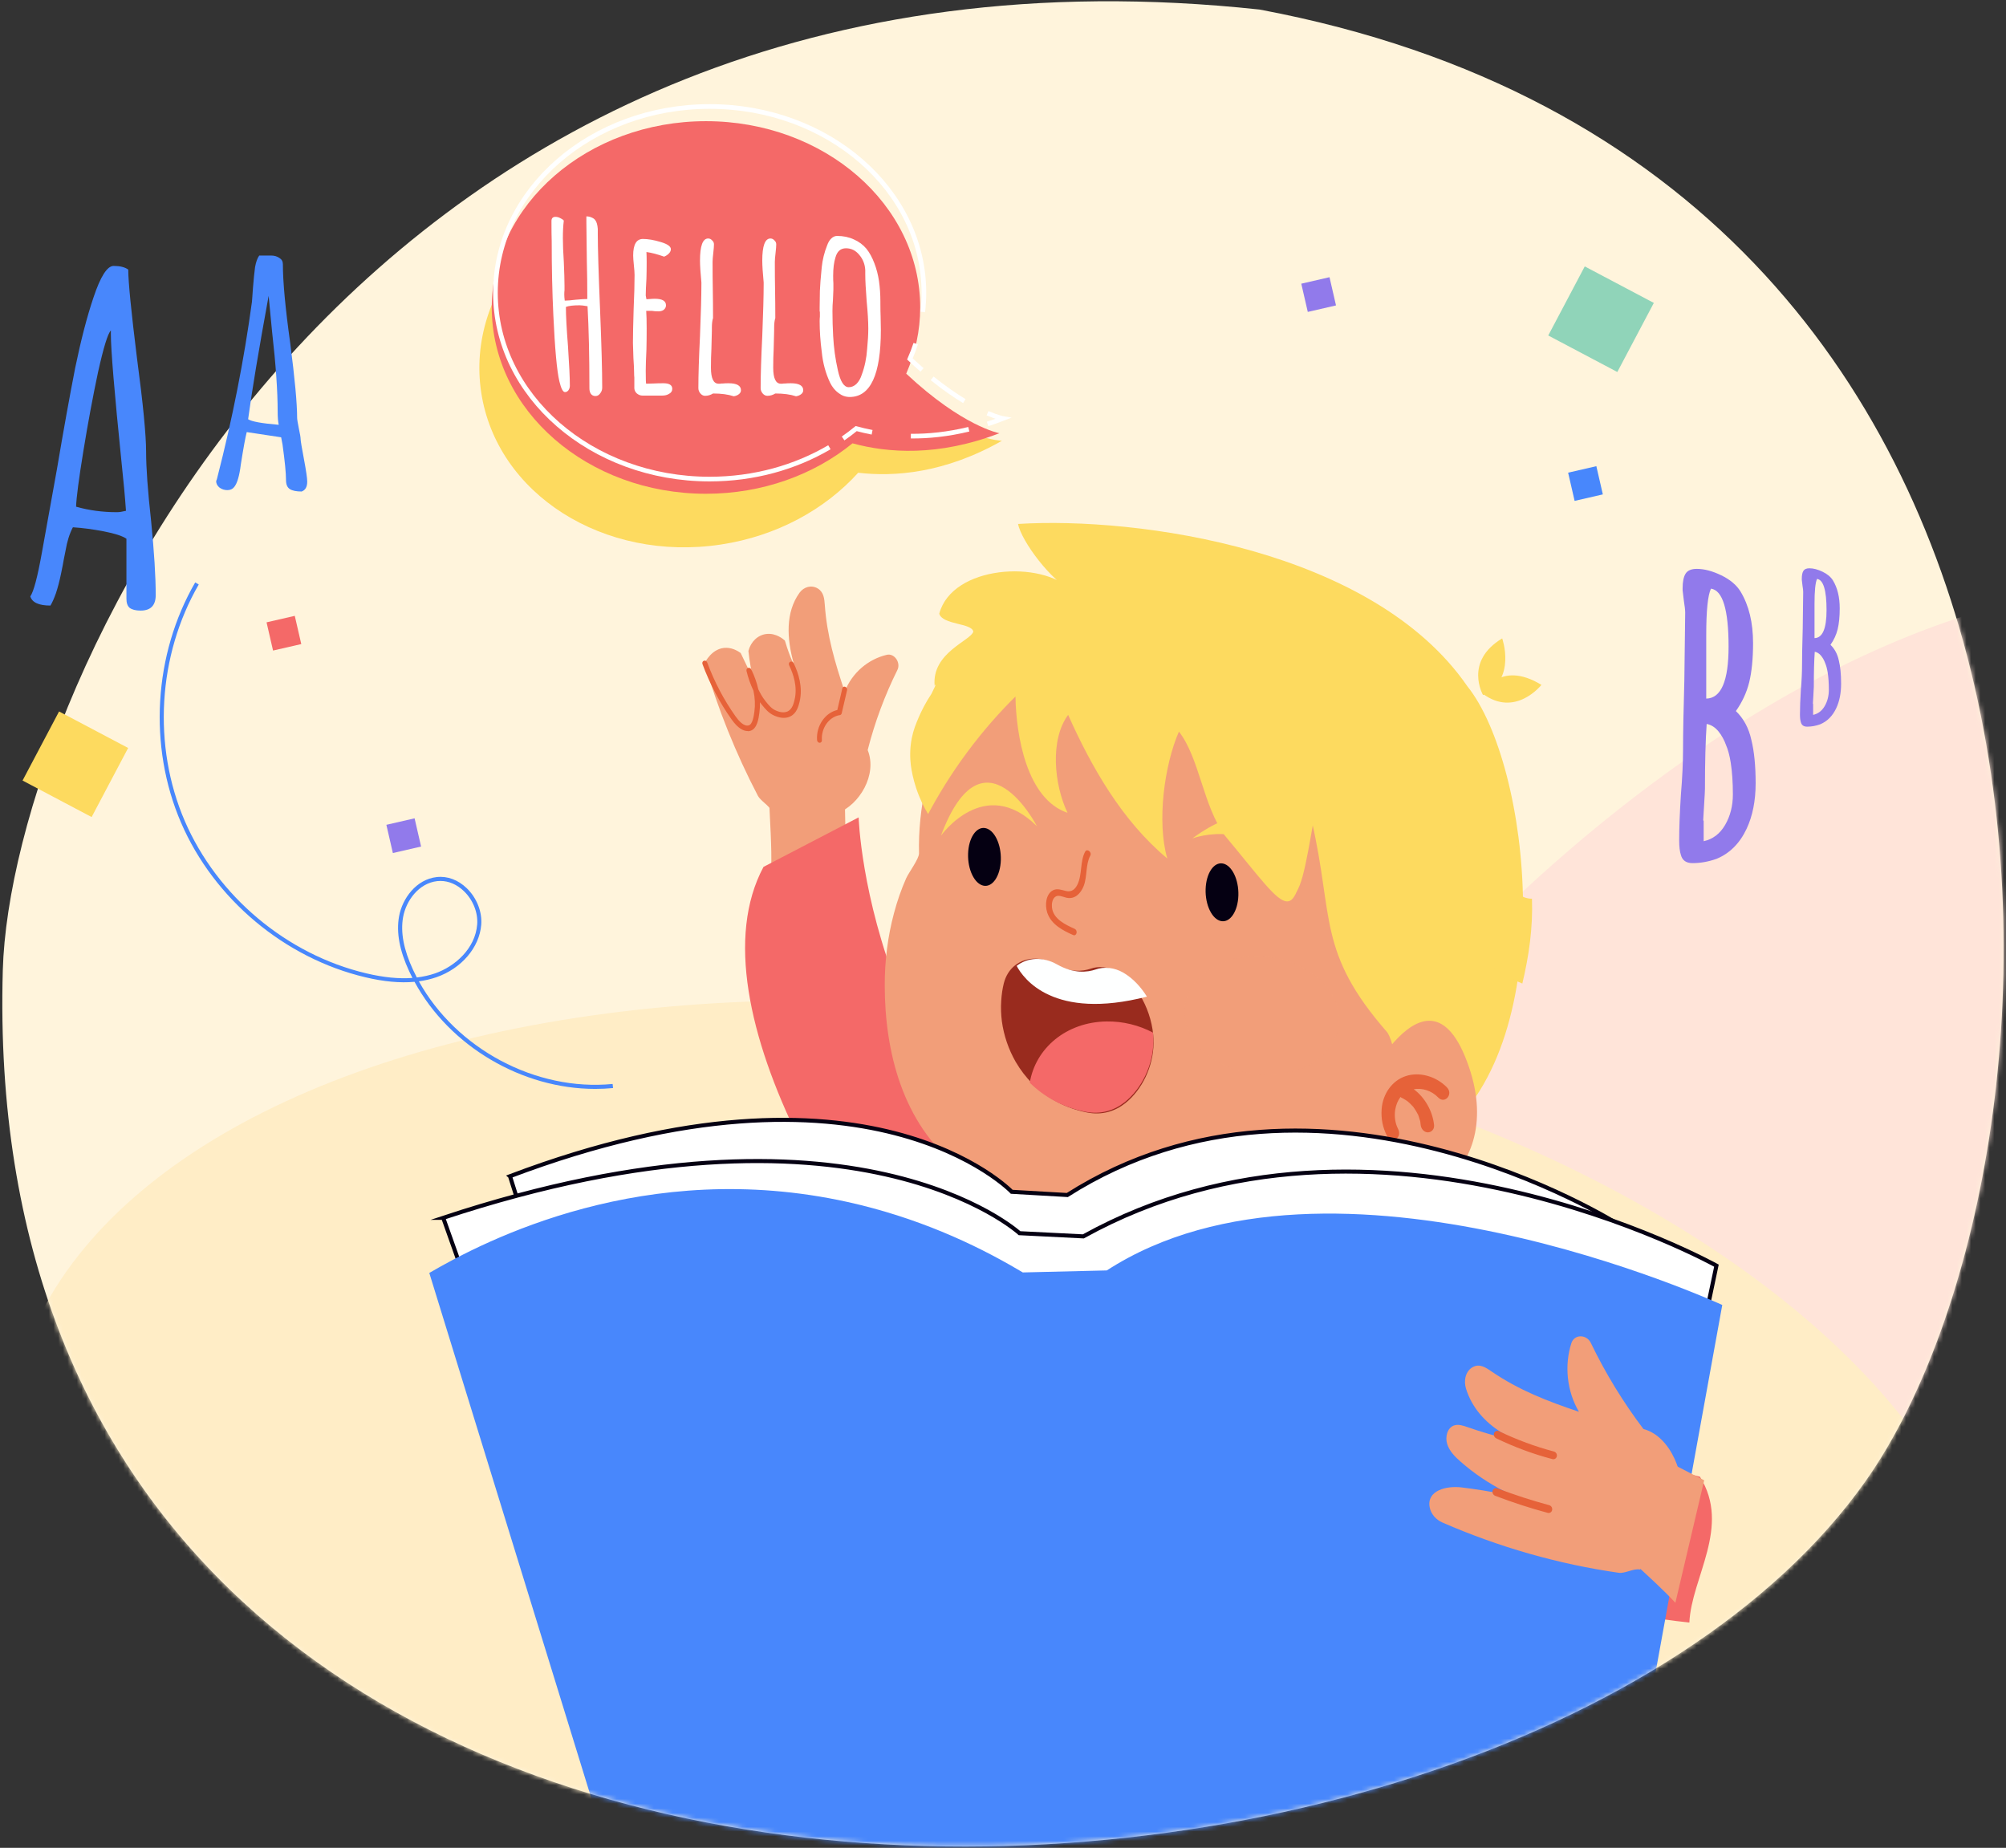 <svg xmlns="http://www.w3.org/2000/svg" width="431" height="397" viewBox="0 0 431 397" fill="none"><rect x="0" y="0" width="431" height="397" fill="#333333" stroke="none"/><path d="M270.651 2.055C77.838 -18.702 2.331 147.375 0.602 208.425C-6.113 445.455 321.962 430.464 400.961 318.028C449.366 249.135 458.044 37.227 270.651 2.055Z" fill="#FFF4DC"></path><mask id="mask0_2695_3286" style="mask-type:alpha" maskUnits="userSpaceOnUse" x="0" y="0" width="431" height="397"><path d="M270.651 2.055C77.838 -18.702 2.331 147.375 0.602 208.425C-6.113 445.455 321.962 430.464 400.961 318.028C449.366 249.135 458.044 37.227 270.651 2.055Z" fill="#FFF4DC"></path></mask><g mask="url(#mask0_2695_3286)"><ellipse cx="375.133" cy="310.908" rx="215.515" ry="116.076" transform="rotate(-52.645 375.133 310.908)" fill="#FFE4D9"></ellipse><ellipse cx="215.499" cy="334.124" rx="215.515" ry="116.076" transform="rotate(8.577 215.499 334.124)" fill="#FFEDC6"></ellipse><path d="M224.543 279.813L197.293 286.684L196.262 392.445L293.86 390.738L288.452 283.156L263.144 279.922L224.543 279.813Z" fill="#F46968"></path><path d="M165.445 189.284C166.48 183.065 164.296 166.709 165.344 160.474L181.283 159.671L181.714 182.386L165.444 189.269L165.445 189.284Z" fill="#F29E79"></path><path d="M192.81 143.943C190.116 149.36 187.959 155.143 186.426 161.149C188.562 166.431 184.642 172.935 179.929 174.711C175.19 176.503 170.72 176.068 165.721 174.187C165.252 173.054 163.392 172.055 162.826 170.954C158.098 161.885 154.255 152.33 151.375 142.523C151.433 142.382 152.989 139.098 156.107 139.182C157.514 139.219 158.615 139.919 159.139 140.3C159.62 141.262 160.091 142.271 160.578 143.295C161.051 144.319 161.527 145.374 161.973 146.415C161.417 144.25 161.03 142.05 160.8 139.848C161.334 137.835 162.83 136.43 164.657 136.209C166.752 135.952 168.367 137.378 168.635 137.623C169.845 141.639 170.62 142.83 170.556 142.612C169.023 137.194 168.745 131.565 171.785 127.347C172.694 126.094 174.336 125.594 175.723 126.445C177.006 127.251 177.115 128.658 177.214 129.971C177.666 136.488 179.382 142.31 181.488 148.61C183.053 144.544 186.55 141.616 190.542 140.682C192.182 140.308 193.588 142.38 192.81 143.943Z" fill="#F29E79"></path><path d="M160.687 157.068C159.808 157.084 158.599 156.567 157.184 154.563C154.592 150.901 152.497 146.912 150.936 142.691C150.817 142.376 150.96 142.041 151.245 141.956C151.528 141.856 151.854 142.041 151.959 142.356C153.479 146.466 155.522 150.361 158.043 153.914C158.642 154.775 159.82 156.165 160.874 155.844C161.716 155.607 161.972 153.748 162.089 152.858C162.285 151.428 162.21 149.923 161.882 148.391C161.251 147.055 160.745 145.637 160.394 144.169C160.321 143.869 160.468 143.581 160.724 143.498C160.98 143.414 161.272 143.551 161.417 143.834C162.116 145.264 162.608 146.682 162.92 148.055C162.92 148.055 162.921 148.071 162.923 148.087C163.27 148.778 163.694 149.658 164.464 150.627C165.184 151.534 165.753 152.237 166.719 152.663C167.992 153.227 168.825 153.053 169.299 152.807C170.233 152.315 170.527 151.136 170.714 150.356C171.393 147.585 170.458 144.796 169.558 142.958C169.411 142.659 169.508 142.309 169.774 142.177C170.039 142.045 170.375 142.182 170.522 142.48C171.516 144.523 172.556 147.628 171.796 150.764C171.577 151.672 171.201 153.201 169.861 153.891C169.191 154.236 168.058 154.494 166.387 153.763C165.145 153.215 164.427 152.324 163.658 151.371C163.524 151.199 163.391 151.043 163.271 150.871C163.302 151.631 163.26 152.393 163.158 153.14C162.999 154.348 162.692 156.588 161.224 157.011C161.053 157.062 160.88 157.097 160.675 157.1L160.687 157.068Z" fill="#E66239"></path><path d="M176.124 159.584L176.11 159.584C175.815 159.59 175.563 159.314 175.546 158.988C175.337 155.956 177.273 153.134 179.903 152.54L180.975 147.913C181.043 147.6 181.337 147.439 181.616 147.558C181.893 147.662 182.066 148.001 181.997 148.298L180.844 153.255C180.793 153.458 180.639 153.616 180.444 153.636C178.144 153.989 176.407 156.403 176.589 159.015C176.619 159.326 176.405 159.579 176.124 159.584Z" fill="#E66239"></path><path d="M214.56 304.365C183.678 273.234 148.049 216.132 164.044 186.246L184.484 175.611C184.484 175.611 186.394 242.757 249.784 277.188L214.575 304.365L214.56 304.365Z" fill="#F46968"></path><path d="M287.627 366.437L312.148 495.094L268.512 502.567L242.813 402.01L223.476 511.695L180.294 504.701L192.742 367.937L287.627 366.437Z" fill="#050012"></path><path d="M257.146 253.62L258.316 263.459L261.055 286.339L232.181 290.638C232.181 290.638 231.425 287.616 230.357 283.371C227.979 273.81 224.129 258.128 224.25 257.159L257.131 253.621L257.146 253.62Z" fill="#F29E79"></path><path d="M257.331 253.641L258.508 263.517C251.376 281.355 238.334 283.844 230.409 283.503C228.018 273.907 224.146 258.165 224.268 257.192L257.331 253.641Z" fill="#E66239"></path><path d="M296.724 256.266C326.057 235.371 325.312 197.013 325.107 192.03C328.814 143.636 268.906 103.466 222.249 131.996C206.579 141.571 196.984 164.311 197.455 183.332C197.482 184.5 195.258 187.438 194.687 188.714C193.622 191.125 192.757 193.64 192.074 196.212C190.74 201.186 190.088 206.392 190.091 211.645C190.095 226.125 194.007 241.244 205.648 250.642C219.177 261.554 235.54 265.772 252.142 266.805C267.42 267.745 284.406 265.775 296.71 256.282L296.724 256.266Z" fill="#F29E79"></path><path d="M202.169 179.539C202.169 179.539 211.537 166.309 222.794 177.515C222.794 177.515 211.284 155.164 202.169 179.539Z" fill="#FDDA5F"></path><path d="M256.189 180.13C256.189 180.13 270.812 174.724 275.525 189.853C275.525 189.853 275.846 165.69 256.189 180.13Z" fill="#FDDA5F"></path><g style="mix-blend-mode:multiply" opacity="0.39"><path d="M272.557 230.952C281.674 230.809 288.417 224.982 287.616 217.937C286.815 210.892 278.775 205.297 269.657 205.441C260.54 205.584 253.797 211.411 254.598 218.455C255.399 225.5 263.439 231.095 272.557 230.952Z" fill="#F29E79"></path></g><path d="M233.155 182.96C232.018 185.098 232.546 187.91 231.491 190.047C230.964 191.115 230.205 191.704 229.036 191.427C228.05 191.194 227.128 190.804 226.221 191.286C224.755 192.058 224.445 194.354 225.004 196.074C225.866 198.679 228.462 199.946 230.54 200.878C231.321 201.239 231.669 199.909 230.874 199.548C229.068 198.72 226.315 197.518 226.025 194.998C225.936 194.189 226.078 193.236 226.642 192.744C227.328 192.125 228.309 192.686 229.14 192.875C230.912 193.267 232.186 191.999 232.83 190.368C233.633 188.313 233.216 185.764 234.253 183.831C234.652 183.092 233.568 182.221 233.169 182.96L233.155 182.96Z" fill="#E66239"></path><path d="M207.998 183.428C207.893 186.841 209.392 189.915 211.333 190.289C213.274 190.662 214.93 188.19 215.035 184.778C215.14 181.365 213.641 178.29 211.701 177.917C209.76 177.544 208.103 180.016 207.998 183.428Z" fill="#050012"></path><path d="M259.035 191.033C258.93 194.446 260.429 197.521 262.37 197.894C264.311 198.267 265.967 195.795 266.072 192.383C266.177 188.97 264.679 185.896 262.738 185.522C260.797 185.149 259.14 187.621 259.035 191.033Z" fill="#050012"></path><path d="M247.763 222.22C247.821 222.865 247.85 223.494 247.848 224.108C247.807 229.179 245.339 234.179 241.785 237.006C239.577 238.757 236.802 239.652 233.54 239.01C228.852 238.093 224.886 235.872 221.854 232.849C220.444 231.455 219.24 229.867 218.235 228.151C216.694 225.467 215.675 222.491 215.257 219.412C215.081 217.982 215.014 216.503 215.119 215.036C215.201 213.618 215.402 212.371 215.665 211.296C216.087 209.604 216.963 208.284 218.114 207.384C220.312 205.664 223.49 205.44 226.394 207.079C229.906 209.055 232.695 208.664 234.273 208.136C236.065 207.493 238.154 207.712 239.98 208.754C241.93 209.888 243.579 211.626 244.848 213.669C246.464 216.257 247.478 219.312 247.765 222.236L247.763 222.22Z" fill="#992B1E"></path><path d="M247.723 221.85C247.782 222.503 247.811 223.141 247.809 223.763C247.768 228.898 245.246 233.961 241.615 236.825C239.359 238.598 236.523 239.504 233.191 238.855C228.402 237.925 224.35 235.676 221.252 232.615C222.499 225.164 229.109 219.591 237.734 219.455C241.291 219.4 244.721 220.271 247.723 221.85Z" fill="#F46968"></path><path d="M246.42 214.124C226.315 219.293 219.874 210.241 218.435 207.516C220.736 205.708 224.062 205.473 227.102 207.196C230.778 209.273 233.698 208.863 235.349 208.307C237.226 207.632 239.413 207.862 241.324 208.957C243.366 210.149 245.091 211.976 246.42 214.124Z" fill="#FEFFFF"></path><path d="M195.687 164.303C195.866 165.693 196.201 167.376 196.815 169.241C197.587 171.589 198.555 173.494 199.407 174.9C201.57 170.849 204.294 166.348 207.737 161.707C211.309 156.875 214.895 152.888 218.181 149.643C218.308 158.06 220.609 171.692 229.365 174.625C226.46 168.55 225.554 158.897 229.494 153.588C234.562 164.908 241.101 176.354 250.8 184.449C248.519 176.639 250.149 164.366 253.299 157.18C257.735 162.879 258.472 173.115 263.175 179.529C278.069 197.376 277.718 200.419 281.84 176.388C286.615 197.183 282.967 204.521 298.092 221.831C303.102 230.116 294.224 253.557 309.849 243.624C335.43 222.921 328.811 164.305 315.273 147.447C294.962 117.958 244.404 110.975 218.738 112.57C219.458 116.343 226.067 125.033 230.206 126.779C223.847 120.306 204.596 121.392 201.802 131.858C202.536 134.269 208.825 133.841 209.117 135.698C208.654 137.617 200.154 140.203 200.813 147.326C200.944 147.151 201.008 147.056 201.024 147.071C201.071 147.101 200.777 147.765 200.129 149.062C198.797 151.061 197.916 152.879 197.345 154.221C196.788 155.547 196.254 156.811 195.897 158.602C195.441 160.944 195.529 162.976 195.689 164.319L195.687 164.303Z" fill="#FDDA5F"></path><g style="mix-blend-mode:screen"><path d="M262.095 176.099C262.487 176.838 262.935 177.545 263.438 178.202C278.613 196.331 278.255 199.422 282.455 175.012C284.497 181.758 284.91 189.46 286.184 196.779C288.439 202.201 293.524 206.437 298.986 207.278C304.766 208.192 311.185 205.293 313.983 200.132C317.101 205.203 321.795 209.208 327.082 211.309C328.493 205.413 329.369 199.37 329.152 193.079C328.128 193.116 327.077 192.661 326.098 192.188C318.867 188.617 312.543 182.626 308.37 175.336C308.579 178.273 307.29 181.781 305.442 183.822C303.609 185.863 300.909 187 298.144 186.882C294.62 186.748 291.225 184.672 288.607 181.944C285.976 179.232 284.02 175.901 282.083 172.603C280.983 177.268 277.692 180.356 273.111 180.403C269.23 180.451 265.357 178.703 262.11 176.099L262.095 176.099Z" fill="#FDDA5F"></path></g><path d="M291.732 240.137C292.945 234.02 295.528 228.356 299.475 223.927C304.305 218.497 310.862 215.337 315.606 229.215C324.049 253.876 299.657 265.51 289.302 252.326L291.732 240.137Z" fill="#F29E79"></path><path d="M310.917 233.652C308.524 231.19 304.959 230.23 302.021 231.197C299.112 232.163 297.084 234.987 296.85 238.33C296.713 240.318 297.063 242.233 298.014 244.059C298.409 244.824 299.416 245.026 300.016 244.637C300.699 244.2 300.768 243.285 300.372 242.52C299.743 241.303 299.55 239.794 299.765 238.451C299.924 237.425 300.333 236.425 300.912 235.674C300.975 235.72 301.01 235.783 301.071 235.813C301.391 235.965 301.712 236.132 302.008 236.332C302.148 236.424 302.289 236.532 302.429 236.624C302.429 236.624 302.429 236.624 302.445 236.639C302.445 236.639 302.414 236.624 302.397 236.593C302.463 236.67 302.556 236.732 302.634 236.793C302.904 237.025 303.147 237.272 303.391 237.536C303.488 237.644 303.694 237.814 303.735 237.939C303.602 237.768 303.585 237.737 303.652 237.83C303.686 237.877 303.718 237.908 303.751 237.954C303.803 238.032 303.853 238.094 303.904 238.172C304.107 238.468 304.296 238.764 304.46 239.092C304.496 239.17 304.548 239.248 304.585 239.326C304.604 239.373 304.637 239.419 304.657 239.466C304.711 239.575 304.692 239.528 304.601 239.341C304.697 239.434 304.754 239.716 304.81 239.841C304.93 240.17 305.036 240.515 305.129 240.86C305.133 240.907 305.138 240.954 305.157 241.001C305.157 241.001 305.159 241.016 305.164 241.064C305.167 241.095 305.171 241.142 305.175 241.174C305.173 241.158 305.171 241.142 305.17 241.127C305.189 241.315 305.222 241.504 305.242 241.708C305.323 242.526 305.996 243.301 306.793 243.287C307.546 243.273 308.194 242.632 308.121 241.751C307.823 238.748 306.149 235.785 303.752 234.017C305.565 233.7 307.585 234.31 309.026 235.812C310.432 237.252 312.294 235.092 310.902 233.652L310.917 233.652Z" fill="#E66239"></path><path d="M265.363 280.445C265.255 288.673 256.859 295.127 246.215 295.018C235.707 294.904 226.849 288.421 225.864 280.332C228.498 280.396 231.161 280.46 233.822 280.491C244.531 280.664 255.043 280.632 265.362 280.429L265.363 280.445Z" fill="#F29E79"></path><path d="M264.034 314.179C299.504 342.481 362.971 348.597 362.971 348.597C363.395 338.956 371.997 328.018 365.232 317.261C360.757 316.22 357.255 315.203 355.281 314.605C345.503 311.647 332.393 306.535 292.693 283.339C290.081 281.813 287.938 280.543 286.56 279.711C279.046 291.19 271.547 302.684 264.033 314.164L264.034 314.179Z" fill="#F46968"></path><path d="M331.184 147.143C331.184 147.143 325.56 154.297 318.54 149.013C318.54 149.013 322.173 141.637 331.184 147.143Z" fill="#FDDA5F"></path><path d="M322.752 137.158C322.752 137.158 325.888 145.97 318.644 149.332C318.644 149.332 314.472 142.154 322.752 137.158Z" fill="#FDDA5F"></path><path d="M109.581 252.721L148.915 377.611L324.805 390.795L347.738 263.059C347.738 263.059 283.533 222.263 229.315 256.747L217.376 256.055C217.376 256.055 186.404 223.624 109.564 252.706L109.581 252.721Z" fill="white"></path><path d="M109.581 252.721L148.915 377.611L324.805 390.795L347.738 263.059C347.738 263.059 283.533 222.263 229.315 256.747L217.376 256.055C217.376 256.055 186.404 223.624 109.564 252.706L109.581 252.721Z" stroke="#050012" stroke-width="0.87" stroke-miterlimit="10"></path><path d="M95.232 261.645L139.802 387.029L341.8 400.19L368.785 271.92C368.785 271.92 295.227 230.987 232.763 265.632L219.052 264.947C219.052 264.947 183.632 232.394 95.217 261.645L95.232 261.645Z" fill="white"></path><path d="M95.232 261.645L139.802 387.029L341.8 400.19L368.785 271.92C368.785 271.92 295.227 230.987 232.763 265.632L219.052 264.947C219.052 264.947 183.632 232.394 95.217 261.645L95.232 261.645Z" stroke="#050012" stroke-width="0.87" stroke-miterlimit="10"></path><path d="M370.039 280.371L346.854 408.087L242.006 401.4L224.434 400.285L129.482 394.232C117.073 354 104.648 313.753 92.237 273.489C104.35 266.407 138.744 248.691 182.044 258.229C196.926 261.514 209.239 267.204 218.611 272.71C219.002 272.922 219.381 273.167 219.757 273.379L237.8 272.947C286.181 241.66 370.039 280.371 370.039 280.371Z" fill="#4887FC"></path><g style="mix-blend-mode:multiply"><path d="M235.1 274.876L240.199 399.392L240.301 401.707L225.04 401.562L224.901 398.311L219.832 274.623C220.173 274.829 220.502 275.066 220.829 275.272L235.101 274.891L235.1 274.876Z" fill="#4887FC"></path></g><path d="M359.966 344.355C355.115 339.095 346.13 331.71 341.263 326.435L350.185 309.801L366.154 318.039L359.966 344.355Z" fill="#F29E79"></path><path d="M353.112 307.032C348.751 301.276 344.948 295.053 341.805 288.533C340.891 286.633 338.25 286.617 337.623 288.555C336.092 293.279 336.613 298.862 339.246 303.315C332.52 301.053 326.411 298.714 320.439 294.637C319.251 293.822 317.953 292.931 316.496 293.684C314.925 294.488 314.425 296.531 314.975 298.331C317.552 306.615 326.066 310.365 333.828 312.196C328.494 310.307 320.662 308.525 315.327 306.621C314.368 306.284 313.318 305.934 312.379 306.269C310.962 306.772 310.455 308.722 310.941 310.257C311.427 311.793 312.63 312.999 313.835 314.048C319.598 319.099 326.551 322.606 333.786 324.136C328.895 321.815 319.234 320.186 313.981 319.561C310.807 319.184 306.463 320.209 307.182 323.865C307.469 325.327 308.567 326.52 309.886 327.098C322.092 332.417 334.885 336.065 347.826 337.913C349.116 338.101 351.074 336.913 352.342 337.211C356.911 333.43 359.931 329.185 361.139 323.124C362.348 317.063 358.967 308.549 353.096 307.017L353.112 307.032Z" fill="#F29E79"></path><path d="M321.105 308.704C320.952 308.469 320.915 308.167 321.015 307.894C321.179 307.476 321.647 307.29 322.068 307.487C325.909 309.338 329.886 310.803 333.863 311.854C334.308 311.971 334.583 312.426 334.496 312.874C334.409 313.322 333.993 313.602 333.548 313.486C329.465 312.421 325.394 310.91 321.459 309.014C321.303 308.938 321.19 308.83 321.104 308.688L321.105 308.704Z" fill="#E66239"></path><path d="M320.816 321.019C320.679 320.799 320.629 320.529 320.7 320.272C320.833 319.837 321.283 319.603 321.702 319.768C325.393 321.165 329.146 322.385 332.852 323.382C333.282 323.499 333.573 323.956 333.487 324.421C333.399 324.87 332.968 325.152 332.538 325.035C328.77 324.023 324.971 322.788 321.233 321.361C321.063 321.301 320.902 321.161 320.816 321.019Z" fill="#E66239"></path><path d="M287.048 65.618L285.652 59.554L279.588 60.95L280.984 67.014L287.048 65.618Z" fill="#917AEB"></path></g><path d="M30.212 131.184C29.163 131.184 28.377 130.987 27.852 130.594C27.393 130.2 27.164 129.545 27.164 128.627V115.744C26.312 115.154 24.705 114.63 22.345 114.171C19.985 113.712 17.756 113.417 15.658 113.286C14.937 114.663 14.412 116.334 14.085 118.301L13.691 120.268C13.626 120.727 13.429 121.743 13.101 123.316C12.774 124.89 12.413 126.267 12.02 127.447C11.626 128.561 11.233 129.446 10.839 130.102C8.348 130.102 6.906 129.446 6.513 128.135C7.234 127.086 8.053 124.005 8.971 118.891L12.216 100.895C13.659 92.372 14.97 85.095 16.15 79.064C17.395 73.032 18.707 67.984 20.084 63.919C21.591 59.396 23.034 57.134 24.41 57.134C25.787 57.134 26.836 57.396 27.557 57.921C27.557 60.543 28.18 66.87 29.426 76.9C30.737 86.734 31.392 93.454 31.392 97.06C31.392 100.534 31.753 105.517 32.474 112.007C33.13 118.629 33.458 123.906 33.458 127.84C33.458 130.069 32.376 131.184 30.212 131.184ZM25.099 110.041C25.623 110.041 26.279 109.942 27.066 109.746C26.869 106.861 26.541 103.288 26.082 99.026C24.574 84.21 23.82 75.13 23.82 71.787V71C23.165 71.655 22.247 74.638 21.067 79.949C19.952 85.193 18.903 90.832 17.92 96.863C16.937 102.895 16.412 106.894 16.347 108.861C19.1 109.647 22.017 110.041 25.099 110.041Z" fill="#4887FC"></path><path d="M64.811 105.601C63.666 105.601 62.82 105.427 62.272 105.078C61.725 104.73 61.451 104.082 61.451 103.137C61.451 101.643 61.202 99.104 60.704 95.52L60.406 93.952L53.013 92.832C52.714 93.977 52.291 96.292 51.744 99.776C51.445 102.216 50.972 103.834 50.325 104.63C49.976 105.078 49.479 105.302 48.831 105.302C48.234 105.302 47.687 105.128 47.189 104.779C46.691 104.381 46.442 103.908 46.442 103.361L46.591 102.987L46.666 102.689C49.952 89.895 52.441 77.275 54.133 64.83C54.133 64.631 54.158 64.307 54.208 63.859C54.258 63.361 54.307 62.664 54.357 61.769C54.507 59.926 54.656 58.458 54.805 57.363C55.004 56.268 55.303 55.446 55.701 54.899H58.24C58.937 54.899 59.534 55.073 60.032 55.421C60.53 55.72 60.779 56.168 60.779 56.765C60.779 60.549 61.302 66.174 62.347 73.641C63.343 81.308 63.84 86.684 63.84 89.77C63.84 90.069 63.965 90.841 64.214 92.085C64.463 93.23 64.587 93.977 64.587 94.325C64.587 94.674 64.836 96.167 65.334 98.806C65.782 101.195 66.006 102.738 66.006 103.435V103.51C66.006 104.605 65.608 105.302 64.811 105.601ZM59.883 91.264C59.733 90.517 59.659 89.596 59.659 88.501C59.659 84.021 59.261 78.296 58.464 71.326L57.717 63.561C55.577 75.259 54.108 84.095 53.312 90.069C54.059 90.567 56.249 90.965 59.883 91.264Z" fill="#4887FC"></path><path d="M363.642 185.44C362.289 185.44 361.458 184.855 361.15 183.686C360.904 182.948 360.781 181.902 360.781 180.549C360.781 177.903 360.904 174.642 361.15 170.766C361.458 167.074 361.612 163.782 361.612 160.891C361.612 157.63 361.704 152.738 361.889 146.216L362.073 131.634C362.073 131.08 361.981 130.25 361.796 129.142L361.519 126.835V126.374C361.519 124.958 361.735 123.912 362.165 123.236C362.596 122.559 363.396 122.22 364.565 122.22C366.165 122.22 367.918 122.682 369.826 123.605C371.733 124.528 373.117 125.697 373.979 127.112C375.763 130.065 376.655 133.757 376.655 138.187C376.655 141.509 376.378 144.309 375.825 146.585C375.271 148.8 374.317 150.862 372.964 152.769C374.625 154.369 375.732 156.43 376.286 158.952C376.901 161.413 377.209 164.521 377.209 168.274C377.209 172.027 376.563 175.288 375.271 178.057C373.794 181.195 371.641 183.348 368.81 184.517C367.088 185.132 365.365 185.44 363.642 185.44ZM366.595 150.092C369.795 150.031 371.395 146.308 371.395 138.925C371.395 130.988 370.133 126.835 367.611 126.466C366.934 127.881 366.595 131.203 366.595 136.433V150.092ZM366.042 180.733C368.011 180.302 369.549 179.133 370.656 177.226C371.764 175.319 372.318 173.134 372.318 170.673C372.318 168.089 372.164 165.813 371.856 163.844C371.61 162.306 371.272 161.044 370.841 160.06C370.472 159.014 369.949 158.06 369.272 157.199C368.534 156.276 367.672 155.722 366.688 155.538C366.442 159.045 366.319 163.69 366.319 169.474C366.319 169.843 366.257 171.012 366.134 172.981L365.949 176.119C365.949 176.242 365.98 176.334 366.042 176.395V176.58V180.733Z" fill="#917AEB"></path><path d="M388.27 156.123C387.541 156.123 387.094 155.808 386.928 155.179C386.796 154.781 386.73 154.218 386.73 153.49C386.73 152.066 386.796 150.311 386.928 148.224C387.094 146.237 387.177 144.465 387.177 142.909C387.177 141.153 387.227 138.521 387.326 135.01L387.425 127.161C387.425 126.863 387.376 126.416 387.276 125.82L387.127 124.578V124.33C387.127 123.568 387.243 123.005 387.475 122.64C387.707 122.276 388.137 122.094 388.767 122.094C389.628 122.094 390.571 122.342 391.598 122.839C392.625 123.336 393.37 123.965 393.834 124.727C394.794 126.317 395.274 128.304 395.274 130.688C395.274 132.477 395.125 133.983 394.827 135.209C394.529 136.401 394.016 137.51 393.287 138.537C394.181 139.398 394.777 140.508 395.075 141.865C395.407 143.19 395.572 144.863 395.572 146.883C395.572 148.903 395.225 150.658 394.529 152.149C393.734 153.838 392.575 154.997 391.052 155.626C390.124 155.957 389.197 156.123 388.27 156.123ZM389.859 137.096C391.582 137.063 392.443 135.06 392.443 131.086C392.443 126.813 391.764 124.578 390.406 124.379C390.042 125.141 389.859 126.929 389.859 129.744V137.096ZM389.561 153.589C390.621 153.357 391.449 152.728 392.045 151.701C392.641 150.675 392.939 149.499 392.939 148.174C392.939 146.783 392.857 145.558 392.691 144.498C392.559 143.67 392.376 142.991 392.145 142.462C391.946 141.899 391.664 141.385 391.3 140.922C390.903 140.425 390.439 140.127 389.909 140.027C389.777 141.915 389.71 144.416 389.71 147.529C389.71 147.727 389.677 148.357 389.611 149.416L389.512 151.105C389.512 151.172 389.528 151.221 389.561 151.254V151.354V153.589Z" fill="#917AEB"></path><g style="mix-blend-mode:color-burn"><path d="M215.264 94.702C215.264 94.702 207.257 94.465 193.564 85.043C194.812 80.385 195.155 75.49 194.408 70.533C191.103 48.675 168.041 34.042 142.914 37.847C117.778 41.653 100.086 62.447 103.391 84.305C106.696 106.163 129.757 120.796 154.885 116.99C166.925 115.171 177.252 109.441 184.389 101.566C192.132 102.48 202.995 101.68 215.264 94.702Z" fill="#FDDA5F"></path></g><path d="M214.718 93.076C214.718 93.076 206.834 91.644 194.706 80.28C196.639 75.859 197.711 71.069 197.711 66.06C197.711 43.956 177.102 26.035 151.685 26.035C126.267 26.035 105.658 43.956 105.658 66.06C105.658 88.163 126.267 106.084 151.685 106.084C163.866 106.084 174.931 101.962 183.166 95.247C190.68 97.304 201.543 98.147 214.727 93.076H214.718Z" fill="#F46968"></path><path d="M212.187 91.081C213.276 90.729 214.384 90.343 215.5 89.912C215.5 89.912 214.322 89.701 212.178 88.778" stroke="white" stroke-miterlimit="10"></path><path d="M207.186 86.177C205.182 84.964 202.87 83.373 200.278 81.29" stroke="white" stroke-miterlimit="10"></path><path d="M198.106 79.471C197.263 78.742 196.393 77.951 195.496 77.116C195.962 76.044 196.384 74.945 196.753 73.829" stroke="white" stroke-miterlimit="10"></path><path d="M198.257 67.026C198.415 65.673 198.503 64.293 198.503 62.904C198.503 40.8 177.893 22.88 152.476 22.88C127.059 22.88 106.449 40.8 106.449 62.904C106.449 85.008 127.059 102.928 152.476 102.928C162.012 102.928 170.862 100.406 178.201 96.091" stroke="white" stroke-miterlimit="10"></path><path d="M181.145 94.201C182.111 93.533 183.052 92.821 183.957 92.083C185.029 92.373 186.172 92.645 187.376 92.874" stroke="white" stroke-miterlimit="10"></path><path d="M195.699 93.7C199.478 93.735 203.644 93.313 208.152 92.224" stroke="white" stroke-miterlimit="10"></path><path d="M127.937 85.09C127.503 85.09 127.17 84.924 126.937 84.59C126.737 84.29 126.637 83.907 126.637 83.44C126.637 76.474 126.503 70.59 126.237 65.79C125.437 65.657 124.87 65.59 124.537 65.59C123.17 65.59 122.187 65.707 121.587 65.94C121.587 67.807 121.737 70.624 122.037 74.39C122.303 78.39 122.437 81.224 122.437 82.89C122.437 83.224 122.337 83.54 122.137 83.84C121.937 84.107 121.687 84.24 121.387 84.24C120.953 84.24 120.553 83.474 120.187 81.94C119.653 79.674 119.22 74.924 118.887 67.69C118.653 62.79 118.537 57.524 118.537 51.89C118.503 50.857 118.487 49.39 118.487 47.49C118.487 46.89 118.77 46.59 119.337 46.59C119.67 46.59 120.003 46.674 120.337 46.84C120.703 47.007 120.97 47.19 121.137 47.39C121.003 48.457 120.937 49.707 120.937 51.14C120.937 52.54 121.003 54.24 121.137 56.24C121.237 58.54 121.287 60.274 121.287 61.44V62.34C121.253 62.607 121.237 62.924 121.237 63.29C121.237 63.624 121.27 64.057 121.337 64.59C121.537 64.59 121.87 64.574 122.337 64.54C122.803 64.507 123.27 64.457 123.737 64.39C124.837 64.29 125.653 64.24 126.187 64.24C126.187 61.34 126.153 58.657 126.087 56.19L125.987 47.84V46.49C126.42 46.49 126.803 46.574 127.137 46.74C127.47 46.874 127.72 47.057 127.887 47.29C128.187 47.657 128.37 48.29 128.437 49.19V50.34C128.437 53.207 128.603 58.69 128.937 66.79C129.237 74.124 129.387 79.624 129.387 83.29C129.387 83.757 129.237 84.174 128.937 84.54C128.67 84.907 128.337 85.09 127.937 85.09ZM138.04 84.99C137.607 84.99 137.207 84.84 136.84 84.54C136.507 84.24 136.324 83.874 136.29 83.44V82.14V81.14C136.257 80.84 136.24 80.49 136.24 80.09C136.24 79.39 136.19 78.324 136.09 76.89L135.99 73.69C135.99 72.057 136.04 69.624 136.14 66.39C136.274 63.49 136.34 61.057 136.34 59.09C136.34 58.624 136.29 57.924 136.19 56.99C136.09 56.024 136.04 55.324 136.04 54.89C136.04 52.524 136.74 51.34 138.14 51.34C139.24 51.34 140.507 51.557 141.94 51.99C143.407 52.424 144.14 52.94 144.14 53.54C144.14 53.874 143.99 54.19 143.69 54.49C143.424 54.757 143.09 54.974 142.69 55.14C141.29 54.64 140.024 54.307 138.89 54.14C138.924 54.64 138.94 55.357 138.94 56.29C138.94 57.624 138.924 58.824 138.89 59.89C138.79 61.49 138.74 62.69 138.74 63.49L138.89 64.29L139.69 64.24C139.957 64.207 140.29 64.19 140.69 64.19C142.29 64.19 143.09 64.657 143.09 65.59C143.09 65.957 142.94 66.274 142.64 66.54C142.34 66.774 141.957 66.89 141.49 66.89C140.89 66.89 140.424 66.857 140.09 66.79H138.84C138.907 67.657 138.94 68.924 138.94 70.59C138.94 72.257 138.924 73.757 138.89 75.09C138.79 77.124 138.74 78.64 138.74 79.64C138.74 81.507 138.774 82.44 138.84 82.44L140.49 82.39C141.057 82.357 141.74 82.34 142.54 82.34C143.807 82.34 144.44 82.74 144.44 83.54C144.44 84.007 144.224 84.357 143.79 84.59C143.39 84.857 142.89 84.99 142.29 84.99H138.04ZM157.649 85.14C156.449 84.74 154.966 84.54 153.199 84.54C152.666 84.874 152.099 85.04 151.499 85.04C151.099 85.04 150.749 84.857 150.449 84.49C150.183 84.157 150.049 83.79 150.049 83.39C150.049 80.59 150.166 76.857 150.399 72.19C150.599 67.224 150.699 63.507 150.699 61.04V60.69C150.499 58.59 150.399 57.024 150.399 55.99C150.399 52.824 150.983 51.24 152.149 51.24C152.483 51.24 152.766 51.374 152.999 51.64C153.266 51.874 153.399 52.157 153.399 52.49C153.399 52.89 153.349 53.524 153.249 54.39C153.149 55.224 153.099 55.857 153.099 56.29C153.099 58.524 153.116 60.54 153.149 62.34C153.183 64.107 153.199 66.107 153.199 68.34C153.033 68.84 152.949 69.54 152.949 70.44V71.04L152.849 74.99C152.783 76.157 152.749 77.49 152.749 78.99C152.749 81.29 153.299 82.44 154.399 82.44C154.466 82.44 154.566 82.44 154.699 82.44C154.866 82.407 155.083 82.39 155.349 82.39C155.649 82.357 156.033 82.34 156.499 82.34C158.299 82.34 159.199 82.84 159.199 83.84C159.199 84.174 159.049 84.457 158.749 84.69C158.449 84.924 158.083 85.074 157.649 85.14ZM171.028 85.14C169.828 84.74 168.345 84.54 166.578 84.54C166.045 84.874 165.478 85.04 164.878 85.04C164.478 85.04 164.128 84.857 163.828 84.49C163.562 84.157 163.428 83.79 163.428 83.39C163.428 80.59 163.545 76.857 163.778 72.19C163.978 67.224 164.078 63.507 164.078 61.04V60.69C163.878 58.59 163.778 57.024 163.778 55.99C163.778 52.824 164.362 51.24 165.528 51.24C165.862 51.24 166.145 51.374 166.378 51.64C166.645 51.874 166.778 52.157 166.778 52.49C166.778 52.89 166.728 53.524 166.628 54.39C166.528 55.224 166.478 55.857 166.478 56.29C166.478 58.524 166.495 60.54 166.528 62.34C166.562 64.107 166.578 66.107 166.578 68.34C166.412 68.84 166.328 69.54 166.328 70.44V71.04L166.228 74.99C166.162 76.157 166.128 77.49 166.128 78.99C166.128 81.29 166.678 82.44 167.778 82.44C167.845 82.44 167.945 82.44 168.078 82.44C168.245 82.407 168.462 82.39 168.728 82.39C169.028 82.357 169.412 82.34 169.878 82.34C171.678 82.34 172.578 82.84 172.578 83.84C172.578 84.174 172.428 84.457 172.128 84.69C171.828 84.924 171.462 85.074 171.028 85.14ZM182.557 85.29C181.691 85.29 180.891 85.007 180.157 84.44C179.424 83.907 178.824 83.174 178.357 82.24C177.391 80.207 176.791 77.99 176.557 75.59C176.257 73.324 176.107 71.14 176.107 69.04C176.107 68.64 176.124 68.307 176.157 68.04V67.14C176.157 66.974 176.141 66.89 176.107 66.89V65.99L176.157 62.49C176.191 61.424 176.324 59.724 176.557 57.39C176.724 55.79 177.107 54.24 177.707 52.74C177.941 52.074 178.241 51.574 178.607 51.24C178.974 50.874 179.391 50.69 179.857 50.69C181.191 50.69 182.391 50.94 183.457 51.44C184.524 51.907 185.424 52.574 186.157 53.44C186.824 54.274 187.391 55.307 187.857 56.54C188.324 57.74 188.657 59.024 188.857 60.39C189.057 61.79 189.157 63.274 189.157 64.84V65.24C189.157 66.274 189.174 67.207 189.207 68.04L189.257 70.89C189.257 80.49 187.024 85.29 182.557 85.29ZM182.357 83.19C182.957 83.19 183.507 82.957 184.007 82.49C184.507 81.99 184.891 81.324 185.157 80.49C185.791 78.79 186.174 76.957 186.307 74.99C186.474 73.29 186.557 71.824 186.557 70.59C186.557 69.09 186.441 67.124 186.207 64.69C186.007 62.124 185.907 60.207 185.907 58.94V58.04C185.841 56.774 185.407 55.674 184.607 54.74C183.841 53.807 182.891 53.34 181.757 53.34C180.624 53.34 179.874 53.99 179.507 55.29C179.174 56.324 179.007 57.657 179.007 59.29C179.007 59.924 179.024 60.457 179.057 60.89V62.24L178.957 64.54C178.891 65.24 178.857 66.007 178.857 66.84C178.857 68.64 178.907 70.424 179.007 72.19C179.141 74.69 179.474 77.124 180.007 79.49C180.541 81.957 181.324 83.19 182.357 83.19Z" fill="white"></path><path d="M355.335 65.082L340.494 57.237L332.65 72.078L347.49 79.923L355.335 65.082Z" fill="#90D4B9"></path><path d="M342.984 100.156L336.92 101.552L338.315 107.615L344.379 106.22L342.984 100.156Z" fill="#4887FC"></path><path d="M265.102 150.619L263.706 144.555L257.642 145.951L259.038 152.015L265.102 150.619Z" fill="#FDDA5F"></path><path d="M127.883 233.95C112.142 233.95 96.586 224.783 89.063 210.941C85.952 211.222 82.454 210.906 78.507 209.965C61.141 205.861 45.963 193.126 38.896 176.744C31.83 160.353 32.999 140.578 41.937 125.136L42.702 125.575C33.896 140.789 32.744 160.256 39.705 176.401C46.666 192.537 61.607 205.079 78.71 209.122C82.41 210.001 85.697 210.326 88.615 210.106C88.386 209.658 88.158 209.201 87.947 208.744C85.837 204.218 85.117 200.342 85.741 196.879C86.426 193.047 89.432 188.916 93.844 188.433C96.138 188.178 98.441 189.039 100.304 190.85C102.431 192.906 103.617 195.903 103.397 198.663C103.019 203.558 99.144 208.093 93.747 209.957C92.561 210.361 91.313 210.66 89.995 210.836C98.036 225.319 115.095 234.495 131.627 232.887L131.715 233.766C130.441 233.889 129.149 233.95 127.874 233.95H127.883ZM94.635 189.268C94.406 189.268 94.178 189.277 93.949 189.303C89.968 189.742 87.244 193.522 86.611 197.028C86.022 200.298 86.725 204.007 88.746 208.366C89.001 208.92 89.274 209.464 89.555 210.009C90.935 209.842 92.236 209.552 93.466 209.131C97.685 207.672 102.114 203.857 102.527 198.602C102.721 196.088 101.64 193.363 99.697 191.483C98.212 190.041 96.437 189.268 94.626 189.268H94.635Z" fill="#4887FC"></path><path d="M64.73 138.375L63.334 132.311L57.27 133.706L58.666 139.77L64.73 138.375Z" fill="#F46968"></path><path d="M27.532 160.7L12.691 152.856L4.847 167.697L19.688 175.541L27.532 160.7Z" fill="#FDDA5F"></path><path d="M90.473 181.877L89.077 175.813L83.013 177.209L84.409 183.272L90.473 181.877Z" fill="#917AEB"></path></svg>